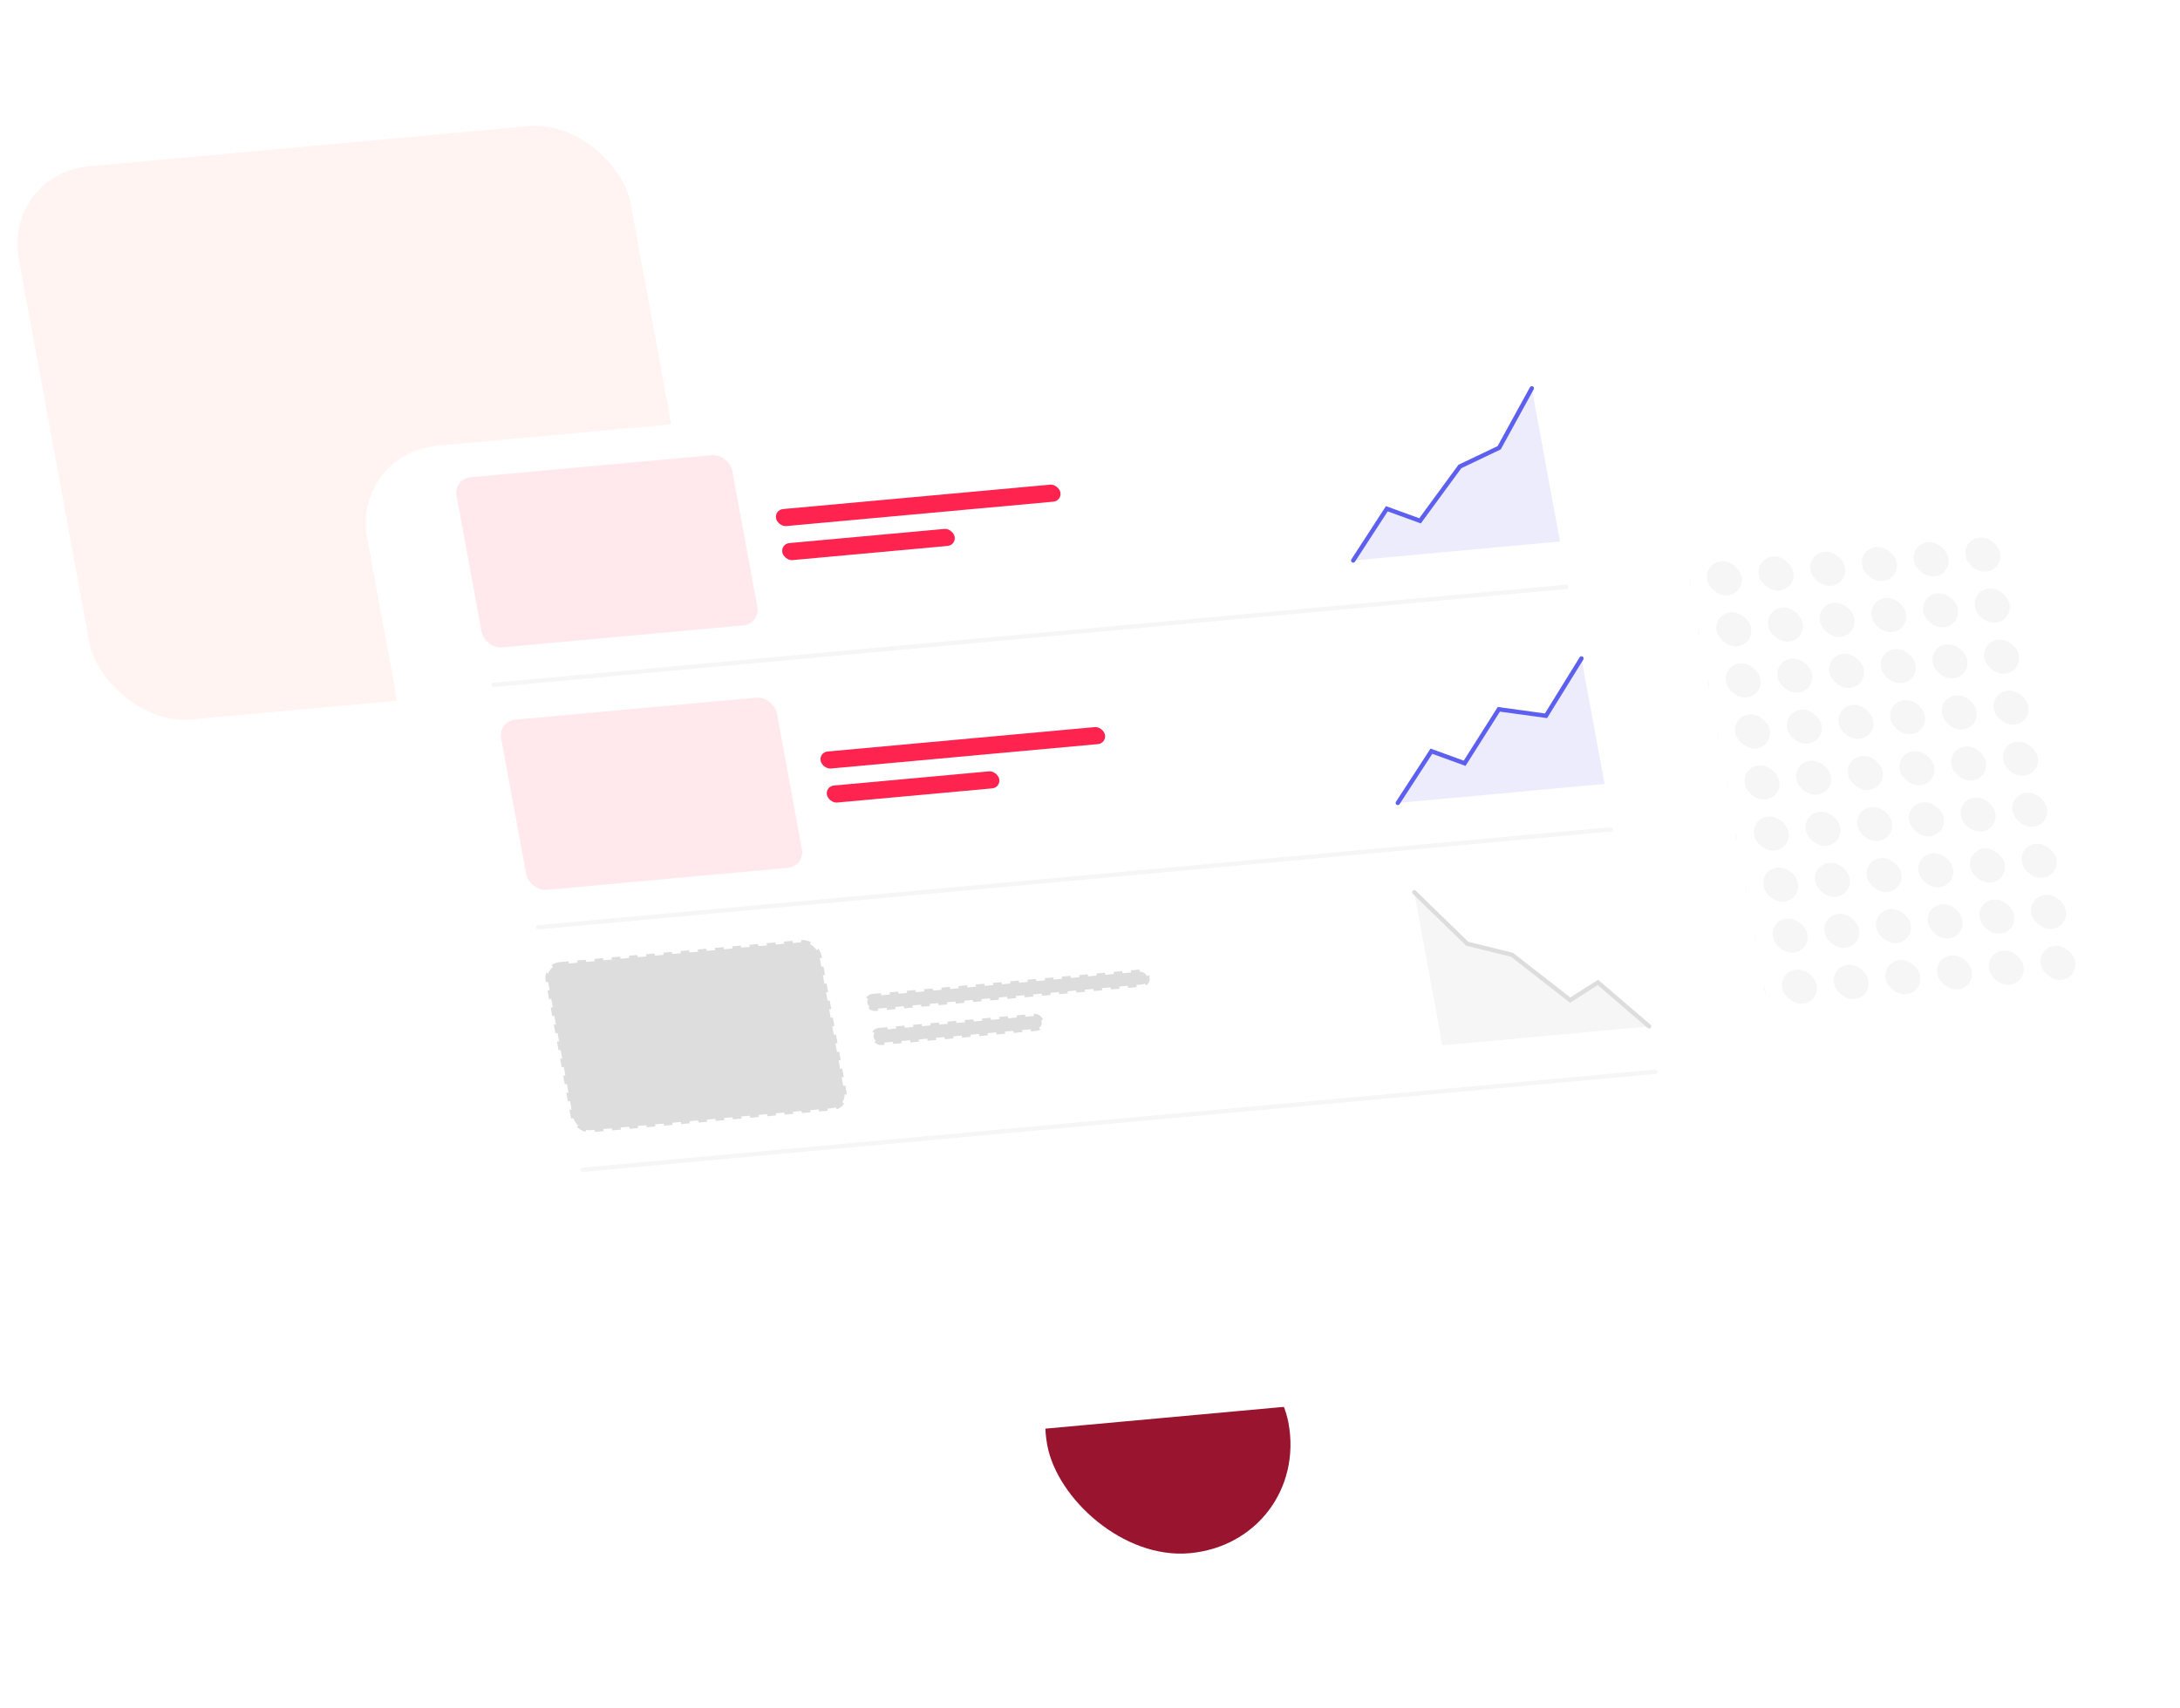 <svg width="504" height="395" viewBox="0 0 504 395" fill="none" xmlns="http://www.w3.org/2000/svg"><g clip-path="url(#a)"><rect width="142" height="130" rx="20" transform="matrix(.996 -.091 .181 .984 .734 40.262)" fill="#FFF4F2"/><rect width="56" height="56" rx="28" transform="matrix(.996 -.091 .181 .984 237.047 306.584)" fill="#99152F"/><rect width="8" height="8" rx="4" transform="matrix(.996 -.091 .181 .984 382.012 131.244)" fill="#F6F6F6"/><rect width="8" height="8" rx="4" transform="matrix(.996 -.091 .181 .984 384.184 143.047)" fill="#F6F6F6"/><rect width="8" height="8" rx="4" transform="matrix(.996 -.091 .181 .984 386.352 154.848)" fill="#F6F6F6"/><rect width="8" height="8" rx="4" transform="matrix(.996 -.091 .181 .984 388.523 166.65)" fill="#F6F6F6"/><rect width="8" height="8" rx="4" transform="matrix(.996 -.091 .181 .984 390.691 178.453)" fill="#F6F6F6"/><rect width="8" height="8" rx="4" transform="matrix(.996 -.091 .181 .984 392.863 190.254)" fill="#F6F6F6"/><rect width="8" height="8" rx="4" transform="matrix(.996 -.091 .181 .984 395.035 202.057)" fill="#F6F6F6"/><rect width="8" height="8" rx="4" transform="matrix(.996 -.091 .181 .984 393.961 130.146)" fill="#F6F6F6"/><rect width="8" height="8" rx="4" transform="matrix(.996 -.091 .181 .984 396.133 141.947)" fill="#F6F6F6"/><rect width="8" height="8" rx="4" transform="matrix(.996 -.091 .181 .984 398.301 153.75)" fill="#F6F6F6"/><rect width="8" height="8" rx="4" transform="matrix(.996 -.091 .181 .984 400.473 165.553)" fill="#F6F6F6"/><rect width="8" height="8" rx="4" transform="matrix(.996 -.091 .181 .984 402.645 177.355)" fill="#F6F6F6"/><rect width="8" height="8" rx="4" transform="matrix(.996 -.091 .181 .984 404.812 189.156)" fill="#F6F6F6"/><rect width="8" height="8" rx="4" transform="matrix(.996 -.091 .181 .984 406.984 200.959)" fill="#F6F6F6"/><rect width="8" height="8" rx="4" transform="matrix(.996 -.091 .181 .984 405.91 129.049)" fill="#F6F6F6"/><rect width="8" height="8" rx="4" transform="matrix(.996 -.091 .181 .984 408.082 140.85)" fill="#F6F6F6"/><rect width="8" height="8" rx="4" transform="matrix(.996 -.091 .181 .984 410.25 152.652)" fill="#F6F6F6"/><rect width="8" height="8" rx="4" transform="matrix(.996 -.091 .181 .984 412.422 164.455)" fill="#F6F6F6"/><rect width="8" height="8" rx="4" transform="matrix(.996 -.091 .181 .984 414.594 176.256)" fill="#F6F6F6"/><rect width="8" height="8" rx="4" transform="matrix(.996 -.091 .181 .984 416.762 188.059)" fill="#F6F6F6"/><rect width="8" height="8" rx="4" transform="matrix(.996 -.091 .181 .984 418.934 199.861)" fill="#F6F6F6"/><rect width="8" height="8" rx="4" transform="matrix(.996 -.091 .181 .984 417.859 127.949)" fill="#F6F6F6"/><rect width="8" height="8" rx="4" transform="matrix(.996 -.091 .181 .984 420.031 139.752)" fill="#F6F6F6"/><rect width="8" height="8" rx="4" transform="matrix(.996 -.091 .181 .984 422.203 151.555)" fill="#F6F6F6"/><rect width="8" height="8" rx="4" transform="matrix(.996 -.091 .181 .984 424.371 163.355)" fill="#F6F6F6"/><rect width="8" height="8" rx="4" transform="matrix(.996 -.091 .181 .984 426.543 175.158)" fill="#F6F6F6"/><rect width="8" height="8" rx="4" transform="matrix(.996 -.091 .181 .984 428.711 186.961)" fill="#F6F6F6"/><rect width="8" height="8" rx="4" transform="matrix(.996 -.091 .181 .984 430.883 198.762)" fill="#F6F6F6"/><rect width="8" height="8" rx="4" transform="matrix(.996 -.091 .181 .984 429.809 126.852)" fill="#F6F6F6"/><rect width="8" height="8" rx="4" transform="matrix(.996 -.091 .181 .984 431.98 138.654)" fill="#F6F6F6"/><rect width="8" height="8" rx="4" transform="matrix(.996 -.091 .181 .984 434.152 150.457)" fill="#F6F6F6"/><rect width="8" height="8" rx="4" transform="matrix(.996 -.091 .181 .984 436.32 162.258)" fill="#F6F6F6"/><rect width="8" height="8" rx="4" transform="matrix(.996 -.091 .181 .984 438.492 174.061)" fill="#F6F6F6"/><rect width="8" height="8" rx="4" transform="matrix(.996 -.091 .181 .984 440.66 185.863)" fill="#F6F6F6"/><rect width="8" height="8" rx="4" transform="matrix(.996 -.091 .181 .984 442.832 197.664)" fill="#F6F6F6"/><rect width="8" height="8" rx="4" transform="matrix(.996 -.091 .181 .984 441.762 125.754)" fill="#F6F6F6"/><rect width="8" height="8" rx="4" transform="matrix(.996 -.091 .181 .984 443.93 137.557)" fill="#F6F6F6"/><rect width="8" height="8" rx="4" transform="matrix(.996 -.091 .181 .984 446.102 149.357)" fill="#F6F6F6"/><rect width="8" height="8" rx="4" transform="matrix(.996 -.091 .181 .984 448.27 161.16)" fill="#F6F6F6"/><rect width="8" height="8" rx="4" transform="matrix(.996 -.091 .181 .984 450.441 172.963)" fill="#F6F6F6"/><rect width="8" height="8" rx="4" transform="matrix(.996 -.091 .181 .984 452.613 184.764)" fill="#F6F6F6"/><rect width="8" height="8" rx="4" transform="matrix(.996 -.091 .181 .984 454.781 196.566)" fill="#F6F6F6"/><rect width="8" height="8" rx="4" transform="matrix(.996 -.091 .181 .984 453.711 124.656)" fill="#F6F6F6"/><rect width="8" height="8" rx="4" transform="matrix(.996 -.091 .181 .984 455.879 136.459)" fill="#F6F6F6"/><rect width="8" height="8" rx="4" transform="matrix(.996 -.091 .181 .984 458.051 148.26)" fill="#F6F6F6"/><rect width="8" height="8" rx="4" transform="matrix(.996 -.091 .181 .984 460.223 160.062)" fill="#F6F6F6"/><rect width="8" height="8" rx="4" transform="matrix(.996 -.091 .181 .984 462.391 171.865)" fill="#F6F6F6"/><rect width="8" height="8" rx="4" transform="matrix(.996 -.091 .181 .984 464.562 183.666)" fill="#F6F6F6"/><rect width="8" height="8" rx="4" transform="matrix(.996 -.091 .181 .984 466.73 195.469)" fill="#F6F6F6"/><rect width="8" height="8" rx="4" transform="matrix(.996 -.091 .181 .984 397.203 213.859)" fill="#F6F6F6"/><rect width="8" height="8" rx="4" transform="matrix(.996 -.091 .181 .984 399.375 225.66)" fill="#F6F6F6"/><rect width="8" height="8" rx="4" transform="matrix(.996 -.091 .181 .984 409.152 212.762)" fill="#F6F6F6"/><rect width="8" height="8" rx="4" transform="matrix(.996 -.091 .181 .984 411.324 224.562)" fill="#F6F6F6"/><rect width="8" height="8" rx="4" transform="matrix(.996 -.091 .181 .984 421.102 211.662)" fill="#F6F6F6"/><rect width="8" height="8" rx="4" transform="matrix(.996 -.091 .181 .984 423.273 223.465)" fill="#F6F6F6"/><rect width="8" height="8" rx="4" transform="matrix(.996 -.091 .181 .984 433.055 210.564)" fill="#F6F6F6"/><rect width="8" height="8" rx="4" transform="matrix(.996 -.091 .181 .984 435.223 222.367)" fill="#F6F6F6"/><rect width="8" height="8" rx="4" transform="matrix(.996 -.091 .181 .984 445.004 209.467)" fill="#F6F6F6"/><rect width="8" height="8" rx="4" transform="matrix(.996 -.091 .181 .984 447.172 221.27)" fill="#F6F6F6"/><rect width="8" height="8" rx="4" transform="matrix(.996 -.091 .181 .984 456.953 208.369)" fill="#F6F6F6"/><rect width="8" height="8" rx="4" transform="matrix(.996 -.091 .181 .984 459.121 220.17)" fill="#F6F6F6"/><rect width="8" height="8" rx="4" transform="matrix(.996 -.091 .181 .984 468.902 207.271)" fill="#F6F6F6"/><rect width="8" height="8" rx="4" transform="matrix(.996 -.091 .181 .984 471.074 219.072)" fill="#F6F6F6"/><rect width="8" height="8" rx="4" transform="matrix(.996 -.091 .181 .984 465.66 123.559)" fill="#F6F6F6"/><rect width="8" height="8" rx="4" transform="matrix(.996 -.091 .181 .984 467.828 135.359)" fill="#F6F6F6"/><rect width="8" height="8" rx="4" transform="matrix(.996 -.091 .181 .984 470 147.162)" fill="#F6F6F6"/><rect width="8" height="8" rx="4" transform="matrix(.996 -.091 .181 .984 472.172 158.965)" fill="#F6F6F6"/><rect width="8" height="8" rx="4" transform="matrix(.996 -.091 .181 .984 474.34 170.766)" fill="#F6F6F6"/><rect width="8" height="8" rx="4" transform="matrix(.996 -.091 .181 .984 476.512 182.568)" fill="#F6F6F6"/><rect width="8" height="8" rx="4" transform="matrix(.996 -.091 .181 .984 478.68 194.371)" fill="#F6F6F6"/><rect width="8" height="8" rx="4" transform="matrix(.996 -.091 .181 .984 480.852 206.172)" fill="#F6F6F6"/><rect width="8" height="8" rx="4" transform="matrix(.996 -.091 .181 .984 483.023 217.975)" fill="#F6F6F6"/><rect width="8" height="8" rx="4" transform="matrix(.996 -.091 .181 .984 477.609 122.461)" fill="#F6F6F6"/><rect width="8" height="8" rx="4" transform="matrix(.996 -.091 .181 .984 479.781 134.262)" fill="#F6F6F6"/><rect width="8" height="8" rx="4" transform="matrix(.996 -.091 .181 .984 481.949 146.064)" fill="#F6F6F6"/><rect width="8" height="8" rx="4" transform="matrix(.996 -.091 .181 .984 484.121 157.867)" fill="#F6F6F6"/><rect width="8" height="8" rx="4" transform="matrix(.996 -.091 .181 .984 486.289 169.668)" fill="#F6F6F6"/><rect width="8" height="8" rx="4" transform="matrix(.996 -.091 .181 .984 488.461 181.471)" fill="#F6F6F6"/><rect width="8" height="8" rx="4" transform="matrix(.996 -.091 .181 .984 490.633 193.273)" fill="#F6F6F6"/><rect width="8" height="8" rx="4" transform="matrix(.996 -.091 .181 .984 492.801 205.074)" fill="#F6F6F6"/><rect width="8" height="8" rx="4" transform="matrix(.996 -.091 .181 .984 494.973 216.877)" fill="#F6F6F6"/><g filter="url(#b)"><rect width="300" height="240" rx="20" transform="matrix(.996 -.091 .181 .984 81.293 92.867)" fill="#fff"/></g><path d="m320.688 117.567-6.545 10.121-1.292 1.91 47.799-4.392-6.512-35.407-7.659 13.523-9.33 4.438-9.1 12.524-7.361-2.717ZM330.997 173.628l-6.546 10.121-1.291 1.909 47.798-4.392-5.335-29.014-8.195 13.255-10.908-1.498-8.162 12.335-7.361-2.716Z" fill="#ECECFD"/><path d="m369.341 227.11 9.989 8.602 1.939 1.612-47.799 4.392-6.511-35.406 12.296 11.689 10.626 2.605 13.326 10.463 6.134-3.957Z" fill="#F6F6F6"/><path d="m312.851 129.598 7.774-11.96 7.678 2.791 9.212-12.565 9.079-4.33 7.544-13.735M323.16 185.658l7.773-11.96 7.679 2.791 7.908-12.48 10.908 1.498 8.195-13.255" stroke="#5D5FEF" stroke-linecap="round"/><path d="m381.269 237.324-11.841-10.157-6.414 4.086-13.45-10.483-10.344-2.546-12.261-11.914" stroke="#DDD" stroke-linecap="round"/><rect width="64" height="40" rx="4" transform="matrix(.996 -.091 .181 .984 104.824 110.707)" fill="#FFE9ED"/><rect width="64" height="40" rx="4" transform="matrix(.996 -.091 .181 .984 115.137 166.768)" fill="#FFE9ED"/><rect x=".588" y=".446" width="63" height="39" rx="3.5" transform="matrix(.996 -.091 .181 .984 125.367 222.889)" fill="#DDD" stroke="#DDD" stroke-dasharray="2 2"/><rect width="66" height="4" rx="2" transform="matrix(.996 -.091 .181 .984 179.055 117.889)" fill="#FF234F"/><rect width="66" height="4" rx="2" transform="matrix(.996 -.091 .181 .984 189.363 173.947)" fill="#FF234F"/><rect x=".588" y=".446" width="65" height="3" rx="1.5" transform="matrix(.996 -.091 .181 .984 199.598 230.069)" fill="#DDD" stroke="#DDD" stroke-dasharray="2 2"/><rect width="40" height="4" rx="2" transform="matrix(.996 -.091 .181 .984 180.504 125.756)" fill="#FF234F"/><rect width="40" height="4" rx="2" transform="matrix(.996 -.091 .181 .984 190.812 181.816)" fill="#FF234F"/><rect x=".588" y=".446" width="39" height="3" rx="1.5" transform="matrix(.996 -.091 .181 .984 201.043 237.938)" fill="#DDD" stroke="#DDD" stroke-dasharray="2 2"/><rect width="250" height="1" rx=".5" transform="matrix(.996 -.091 .181 .984 113.508 157.916)" fill="#F6F6F6"/><rect width="250" height="1" rx=".5" transform="matrix(.996 -.091 .181 .984 123.816 213.977)" fill="#F6F6F6"/><rect width="250" height="1" rx=".5" transform="matrix(.996 -.091 .181 .984 134.125 270.035)" fill="#F6F6F6"/></g><defs><clipPath id="a"><path fill="#fff" transform="matrix(.996 -.091 .181 .984 .734 40.262)" d="M0 0h440v360H0z"/></clipPath><filter id="b" x="54.582" y="49.16" width="395.57" height="320.006" filterUnits="userSpaceOnUse" color-interpolation-filters="sRGB"><feFlood flood-opacity="0" result="BackgroundImageFix"/><feColorMatrix in="SourceAlpha" values="0 0 0 0 0 0 0 0 0 0 0 0 0 0 0 0 0 0 127 0" result="hardAlpha"/><feOffset dy="12"/><feGaussianBlur stdDeviation="15"/><feComposite in2="hardAlpha" operator="out"/><feColorMatrix values="0 0 0 0 0 0 0 0 0 0 0 0 0 0 0 0 0 0 0.08 0"/><feBlend in2="BackgroundImageFix" result="effect1_dropShadow_8235_41260"/><feBlend in="SourceGraphic" in2="effect1_dropShadow_8235_41260" result="shape"/></filter></defs></svg>